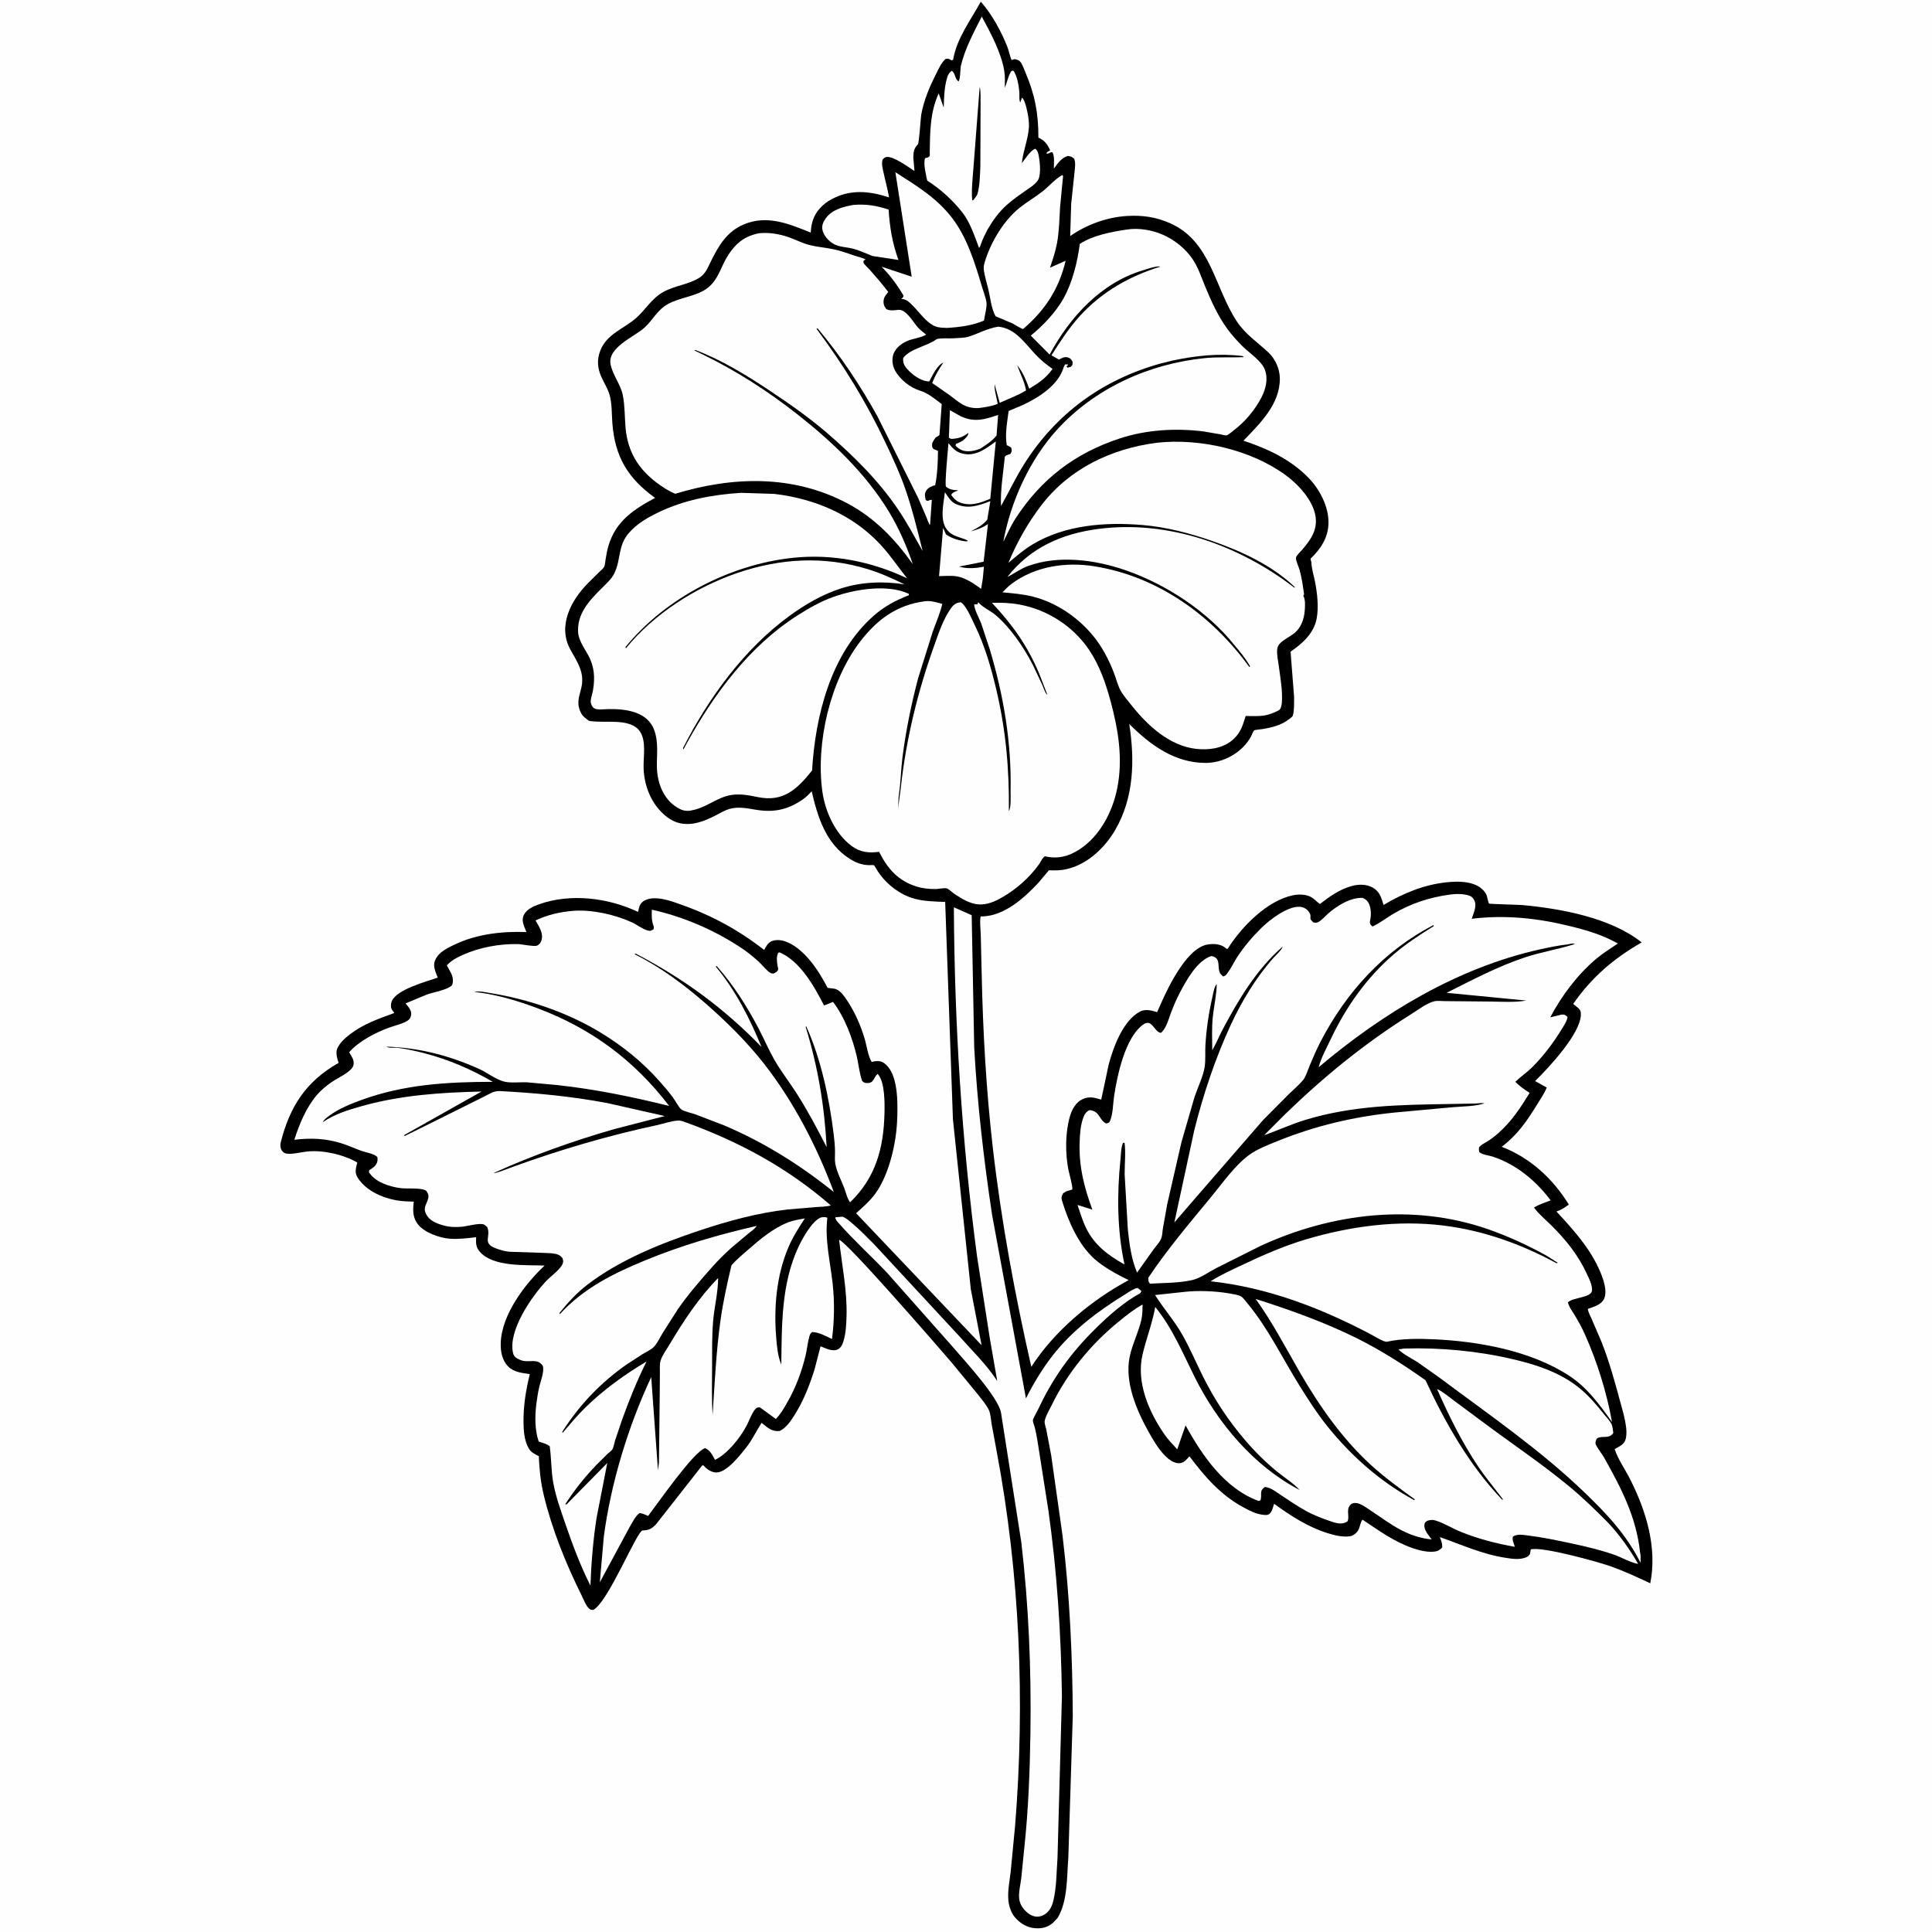 <svg version="1.1" xmlns="http://www.w3.org/2000/svg" style="display: block;" viewBox="0 0 2048 2048" width="1024" height="1024">
<path transform="translate(0,0)" fill="rgb(254,254,254)" d="M -0 -0 L 2048 0 L 2048 2048 L -0 2048 L -0 -0 z"/>
<path transform="translate(0,0)" fill="rgb(0,0,0)" d="M 1039.69 1.779 C 1051.49 15.153 1061.33 33.11 1067.83 49.678 C 1069.63 54.258 1070.3 59.174 1072.33 63.639 L 1075.5 62.651 C 1077.1 63.027 1079.25 63.438 1080.57 64.513 C 1083.45 66.868 1085.48 73.245 1086.94 76.665 C 1097.03 100.215 1100.84 120.383 1100.73 145.867 L 1101.6 146.281 L 1103 147.042 C 1108.07 149.754 1111.05 154.25 1113.19 159.5 C 1111.01 160.435 1110.5 160.657 1109.05 162.5 C 1111.94 163.829 1112.5 160.992 1115.5 161.384 C 1118.17 164.988 1117.12 174.16 1117.12 178.771 C 1121.3 173.211 1125 167.338 1132 165.305 C 1135.41 165.905 1136.06 166.057 1138.7 168.251 C 1140.41 173.029 1139.48 177.831 1139.01 182.787 L 1135.5 216.061 L 1134.45 250.2 C 1152.16 237.992 1173.4 230.172 1195.02 228.925 C 1211.09 227.998 1225.32 230.013 1240.07 236.501 C 1284.01 255.839 1287.23 304.805 1311.22 340.873 C 1320.29 354.518 1332.59 362.449 1344.29 373.341 C 1351.76 380.3 1356.55 390.739 1356.68 401 C 1357.02 428.336 1335.67 448.904 1318.06 467.156 C 1343.79 475.631 1368.28 487.06 1387.36 506.814 C 1399.31 519.18 1408.79 537.735 1408.23 555.131 C 1407.74 570.349 1399.83 582.051 1389.24 592.217 L 1389.5 593.91 C 1389.73 594.951 1390.05 594.809 1390.1 596 C 1390.47 603.576 1392.72 610.038 1394.14 617.462 C 1396.39 629.279 1397.96 643.72 1395.74 655.589 C 1392.78 671.435 1380.65 682.108 1368.06 690.812 L 1371.77 738.47 C 1371.84 742.62 1372.04 755.605 1370.19 759.142 C 1369.74 759.999 1366.96 761.905 1366.19 762.524 C 1358.4 768.763 1347.95 771.256 1338.32 772.843 C 1337.07 773.048 1330.08 773.665 1329.44 774.232 C 1328.39 775.167 1326.88 779.444 1326 781 C 1323.79 784.946 1321.16 788.418 1318 791.644 C 1307.65 802.207 1292.87 808.706 1278 808.717 C 1245.18 808.742 1219.26 789.663 1197.05 767.442 C 1202.98 805.574 1202.13 845.536 1182.17 879.787 C 1171.44 898.196 1153.56 915.532 1132.37 920.858 L 1130.5 921.318 C 1124.27 922.879 1118.23 922.666 1111.86 922.56 L 1101.09 935.398 C 1085.98 951.729 1064.9 970.73 1041.56 971.447 L 1039.53 971.501 C 1038.36 977.199 1039.48 984.519 1039.63 990.433 L 1040.61 1031.58 C 1041.91 1093.43 1045.36 1155.15 1052.42 1216.63 C 1061.39 1294.72 1075.82 1372.28 1093.22 1448.91 C 1117.56 1411 1156.97 1378.06 1196.43 1357.01 C 1184.09 1350.91 1170.62 1343.78 1160.26 1334.6 C 1143.28 1319.55 1132.58 1294.83 1126.03 1273.5 C 1124.83 1269.57 1125.02 1268.59 1126.95 1264.98 C 1129.05 1263.49 1130.5 1262.63 1133.02 1262.02 C 1134.31 1261.71 1135.33 1261.53 1136.52 1260.91 C 1137.89 1260.21 1133.18 1243.16 1132.6 1240.21 C 1129.14 1222.62 1129.15 1200.79 1134.1 1183.62 C 1136.25 1176.2 1140.16 1168.64 1147.5 1165.18 C 1154.61 1161.82 1160.32 1163.56 1167.35 1165.65 L 1175.32 1128.15 C 1180.32 1109.73 1190.43 1081.84 1208.5 1072.29 C 1213.71 1069.54 1219.93 1070.87 1225.24 1072.51 L 1226.56 1072.93 C 1234.25 1055.61 1241.42 1039.44 1252.46 1023.75 C 1258.9 1014.58 1269.16 1002.64 1280.89 1001.08 C 1286.91 1000.29 1293.79 1000.65 1298.72 1004.56 L 1300.2 1005.8 L 1301.5 1005.67 L 1302.2 1004.54 C 1316.54 981.984 1343.35 954.708 1370.5 949.049 C 1377.15 947.663 1385.76 947.86 1391.5 951.995 C 1394.21 953.947 1396.39 956.461 1399.22 958.258 C 1409.45 950.365 1419.31 943.213 1431.89 939.494 C 1439.54 937.23 1448.41 936.927 1455.5 941.086 C 1462.57 945.237 1464.49 951.944 1466.61 959.302 C 1487.07 947.091 1508.9 937.994 1532.73 935.342 C 1546.81 933.776 1567.27 933.635 1575.32 947.709 C 1576.5 949.758 1577.46 956.764 1578.47 957.828 C 1578.92 958.294 1610.22 959.088 1613.75 959.411 C 1654.66 963.167 1707.37 972.773 1740.26 999.002 C 1710.55 1016.03 1687.22 1035.99 1667.65 1064.2 L 1673.3 1068.81 C 1675.55 1070.98 1675.87 1072.82 1675.78 1075.83 C 1675.16 1096.23 1641.1 1132.49 1627.24 1145.94 L 1639.59 1152.86 C 1636.74 1159.82 1632.59 1165.6 1628.67 1171.96 C 1618.08 1189.15 1608.19 1203.34 1591.86 1215.63 C 1622.16 1227.32 1646.02 1249.33 1663.04 1276.91 C 1659.1 1279.74 1655.58 1282.16 1650.97 1283.86 L 1649.91 1284.23 C 1668.06 1303.89 1686.23 1323.79 1696.62 1348.92 C 1699.79 1356.59 1704.16 1369 1700.28 1377.05 C 1697.31 1383.2 1689.15 1385.41 1683.21 1387.46 C 1683.48 1390.95 1685.86 1394.95 1687.24 1398.17 L 1697.49 1422.02 C 1705.87 1443 1711.94 1465.29 1717.82 1487.09 C 1720.57 1497.23 1726.68 1516.54 1722.86 1526.7 C 1721.21 1531.1 1716.83 1533.25 1712.93 1535.36 L 1711.62 1536.06 C 1715.06 1546.83 1722.91 1557.94 1728.06 1568.15 C 1745.04 1601.8 1756.89 1640.52 1749.34 1678.36 C 1735.68 1671.94 1722.01 1665.61 1707.79 1660.5 C 1694.3 1655.66 1633.62 1638.85 1622.64 1642.5 L 1621.81 1647.5 C 1620.59 1648.95 1619.65 1650.06 1617.86 1650.81 C 1610.84 1653.72 1602.75 1652.41 1595.5 1651.27 C 1570.8 1647.4 1549.6 1637.5 1526.27 1629.38 C 1527.83 1633.32 1528.99 1636.22 1528.81 1640.5 C 1526.7 1642.39 1524.83 1644 1521.96 1644.54 C 1514.62 1645.93 1504.94 1643.65 1497.98 1641.26 C 1477.6 1634.28 1462.07 1622.66 1444.3 1610.9 C 1441.87 1613.72 1441.72 1619.19 1439.47 1622.6 C 1437.55 1625.51 1434.2 1628.09 1430.68 1628.55 C 1423.02 1629.55 1414.26 1627.42 1407 1625.12 C 1386.36 1618.59 1368 1606.74 1350.65 1594.08 L 1350.35 1594.99 L 1349.84 1596.5 C 1348.88 1599.45 1348.32 1602.32 1345.95 1604.51 C 1343.85 1606.45 1341.27 1606.01 1338.5 1605.69 C 1331.24 1604.88 1324.05 1601.09 1317.72 1597.65 C 1293.65 1584.57 1277.12 1565.3 1260.89 1543.76 C 1258.03 1546.88 1255.04 1550.73 1250.49 1551.07 C 1244.82 1551.5 1239.06 1547.18 1235.26 1543.41 C 1228.28 1536.48 1222.52 1526.68 1217.73 1518.13 C 1204.92 1495.25 1192.04 1465.28 1197.45 1438.5 C 1200.18 1424.96 1206.87 1412.37 1209.91 1398.93 C 1211.1 1393.7 1211.1 1388.21 1211.2 1382.87 C 1202.39 1387.59 1193.71 1394.57 1185.96 1400.88 C 1156.49 1424.87 1131.61 1455.16 1114.92 1489.34 C 1112.67 1493.93 1108 1501.7 1107.34 1506.73 C 1107.07 1508.77 1108.65 1513.14 1109.11 1515.39 L 1114.29 1542.64 L 1126.31 1627.59 C 1133.94 1690.81 1136.84 1754.97 1137.19 1818.6 L 1132.48 1969.03 C 1130.79 1989.8 1132.01 2014.96 1121.11 2033.08 L 1115.94 2038.5 C 1110.49 2043.06 1104.51 2044.5 1097.5 2044.01 C 1088.71 2043.4 1081.24 2038.85 1075.66 2032.2 C 1071.85 2027.66 1069.51 2020.53 1068.94 2014.67 C 1067.95 2004.51 1070.28 1993.9 1071.39 1983.8 L 1076.02 1935.66 C 1086.69 1803.66 1081.12 1668.96 1056.56 1538.75 L 1051.1 1509.2 C 1050.34 1504.77 1050.11 1498.54 1048.17 1494.55 C 1045.36 1488.76 1040.49 1483.21 1036.56 1478.11 L 1008.99 1444.61 C 995.644 1428.92 896.536 1314.88 889.514 1314.32 C 892.425 1341.01 898.096 1367.78 897.368 1394.67 C 897.12 1403.87 896.706 1413.46 893.931 1422.3 C 892.875 1425.67 891.048 1429.18 887.673 1430.6 C 882.099 1432.94 875.023 1429.18 869.83 1427.08 L 863.425 1451.74 C 857.924 1469.18 851.436 1485.79 841.484 1501.2 C 837.351 1507.6 833.443 1513.32 826.5 1516.95 C 817.673 1517.64 813.976 1513.41 807.315 1508.29 C 801.749 1516.77 797.57 1526.08 791.249 1534.09 C 785.055 1541.94 770.566 1560.82 759.5 1560.9 C 754.57 1560.93 749.723 1557.79 746.533 1554.28 C 745.505 1553.15 746.244 1553.56 744.5 1553.28 L 695.5 1615.71 C 691.139 1620.32 687.676 1622.29 681.3 1622.3 C 675.207 1622.31 644.903 1698.27 628.819 1706.63 C 626.907 1706.42 626.198 1706.66 624.658 1705.35 C 621.061 1702.3 618.608 1695.32 616.466 1691.03 C 599.91 1657.84 584.933 1620.64 576.318 1584.5 C 573.028 1570.7 571.751 1557.66 571.148 1543.52 C 567.212 1541.73 562.985 1539.53 560.692 1535.7 C 555.912 1527.73 555.035 1517.27 554.928 1508.18 C 554.717 1490.31 557.373 1473.91 561.626 1456.63 C 553.653 1455.43 544.83 1454.66 538.819 1448.68 C 532.19 1442.08 530.535 1432.57 530.808 1423.61 C 531.722 1393.61 556.42 1361.08 577.317 1341.53 C 557.239 1340.75 523.173 1343.25 508.818 1327.13 C 504.689 1322.5 504.401 1318.47 504.676 1312.52 L 504.732 1311.49 C 495.503 1312.54 486.107 1313.77 476.807 1313.09 C 465.927 1312.28 450.157 1306.64 443.272 1298.19 C 437.786 1291.45 437.531 1283.92 438.409 1275.69 L 438.616 1273.81 C 432.351 1273.56 425.924 1273.47 419.75 1272.31 C 404.543 1269.44 387.673 1261.94 379.085 1248.3 C 375.576 1242.73 377.403 1238.08 378.685 1232.3 C 364.065 1223.81 342.439 1218.91 325.656 1220.64 C 318.842 1221.34 311.332 1223.56 304.5 1222.97 C 301.852 1222.73 300.18 1221.74 298.691 1219.5 C 297.141 1217.17 296.903 1213.74 297.566 1211.1 C 307.141 1172.98 324.328 1146.31 358.949 1126.7 C 357.467 1122.24 355.582 1116.13 357.51 1111.53 C 359.982 1105.63 365.609 1100.51 370.604 1096.67 C 385.36 1085.33 400.633 1080.21 417.819 1073.87 L 417.317 1072.72 C 416.57 1071.57 415.588 1070.82 415.061 1069.5 C 414.019 1066.9 414.274 1063.59 415.399 1061.07 C 420.919 1048.7 451.457 1040.7 464.03 1036.32 C 462.407 1032.19 459.976 1026.77 460.21 1022.27 C 460.433 1017.96 463.404 1013.36 466.515 1010.55 C 471.327 1006.21 477.49 1003.37 483.318 1000.66 C 506.407 989.936 532.905 987.057 558.06 988.033 L 555.539 981.839 C 553.963 977.699 553.309 973.601 555.49 969.5 C 558.597 963.659 565.724 960.591 571.644 958.5 C 605.06 946.695 644.867 951.701 676.348 966.664 C 676.893 964.309 677.496 960.944 678.718 958.859 C 680.929 955.089 685.672 953.08 689.812 952.487 C 700.385 950.973 712.369 955.508 722.225 958.991 C 754.334 970.338 783.265 986.003 810.041 1006.99 C 811.877 1003.6 813.86 999.648 817.492 997.918 C 821.819 995.858 827.616 996.303 832.031 997.792 C 852.154 1004.58 868.053 1029.14 877.278 1047.19 L 884.5 1048.05 C 889.751 1049.18 893.478 1054.05 896.386 1058.21 C 905.502 1071.23 911.997 1085.91 916.572 1101.11 C 918.788 1108.47 920.047 1119.34 924.005 1125.72 C 926.382 1124.98 928.653 1124.73 931.135 1124.83 C 935.414 1125 938.556 1127.63 941.257 1130.78 C 952.505 1143.92 951.728 1172.8 950.922 1189.28 C 949.742 1213.42 942.034 1246.29 927.435 1265.91 C 921.763 1273.53 914.545 1279.75 907.499 1286.05 L 1040.52 1425.97 L 1029.11 1366.74 L 1010.14 1186.5 L 1001.93 956.085 C 991.33 955.676 979.778 955.496 969.5 952.703 C 953.807 948.438 939.252 937.045 930.476 923.566 C 930.023 922.871 926.821 917.329 926.416 917.177 C 925.508 916.836 922.051 917.136 920.88 917.092 C 913.283 916.807 907.117 914.417 900.705 910.356 C 875.413 894.335 866.804 866.239 860.411 838.784 C 857.488 841.947 854.622 844.912 851.065 847.386 C 834.674 858.786 819.332 861.629 799.844 858.134 C 791.428 856.625 782.477 855.132 774.065 857.284 C 768.453 858.719 763.098 862.103 757.964 864.711 C 746.555 870.506 734.269 875.356 721.251 872.751 C 713.17 871.133 706.372 866.222 700.741 860.431 C 688.445 847.785 682.341 829.956 682.207 812.481 C 682.119 801.025 685.025 785.516 678.5 775.604 C 668.399 760.261 640.356 767.2 624.354 764.121 C 621.225 761.841 617.998 759.659 616.12 756.167 C 610.902 746.467 613.517 739.676 616.012 729.921 C 620.211 713.5 612.489 702.594 604.851 689 C 590.718 663.845 605.076 636.574 623.235 618.225 L 635.304 606.247 C 636.805 604.755 639.473 602.73 640.45 600.864 C 641.391 599.066 641.496 595.814 641.822 593.805 C 642.665 588.627 643.504 583.535 645.007 578.5 C 652.805 552.382 671.651 540.024 694.415 527.799 C 665.472 506.946 651.88 484.251 649.123 448.553 C 648.38 438.944 648.834 427.557 646.127 418.366 C 644.267 412.052 640.43 406.038 637.698 400.04 C 633.31 390.408 632.524 381.457 636.405 371.484 C 643.26 353.865 661.476 348.539 674.467 336.982 C 685.017 327.596 690.537 316.408 703.576 309.253 C 715.477 302.723 730.564 301.455 741.817 294.134 C 747.789 290.249 750.393 283.549 753.404 277.411 C 761.661 260.579 770.474 245.414 788.559 237.839 C 813.246 227.5 836.375 237.24 859.406 246.553 C 859.661 242.409 860.152 238.375 861.357 234.383 C 864.476 224.057 872.301 216.094 881.67 211.103 C 901.801 200.379 921.526 202.447 942.43 209.241 C 940.914 200.24 938.396 191.47 936.507 182.543 C 935.564 178.082 934.129 173.267 935.734 168.831 C 936.94 167.902 938.086 166.591 939.656 166.396 C 947.382 165.436 962.699 177.065 969.387 181.305 L 968.151 167 C 968.17 161.755 968.882 156.794 972.898 153.21 C 974.411 151.859 975.792 125.829 976.564 121.47 C 979.268 106.208 985.529 91.74 992.48 77.985 C 995.28 72.443 997.692 66.816 1002.27 62.5 C 1005.65 62.042 1005.6 62.124 1008.5 63.946 L 1010.29 63.5 C 1014.13 40.727 1028.81 21.629 1039.69 1.779 z"/>
<path transform="translate(0,0)" fill="rgb(254,254,254)" d="M 1006.93 434.843 L 1018.35 441.206 C 1032.66 448.002 1043.86 444.719 1058.06 439.806 L 1056.39 461.658 C 1051.8 467.517 1045.19 471.651 1039.03 475.653 C 1035.02 477.202 1031.21 478.278 1026.88 478.338 C 1020.72 478.425 1017.26 476.693 1012.91 472.5 L 1013.45 470.5 C 1016.62 469.295 1019.99 467.927 1022.44 465.5 C 1024.26 463.7 1026.5 461.557 1026.5 458.973 C 1022.16 462.072 1018.42 464.144 1013.06 464.795 C 1010.11 465.154 1008.27 465.89 1005.85 464 L 1006.93 434.843 z"/>
<path transform="translate(0,0)" fill="rgb(254,254,254)" d="M 1055.61 467.967 L 1049.73 528.708 C 1041.85 532.005 1032.96 535.53 1024.24 534.311 C 1016.55 533.236 1012.87 530.978 1008.34 524.702 C 1009.44 521.851 1012.78 521.211 1015.5 519.932 L 1015.26 519.733 C 1010.99 519.555 1005.99 518.933 1002.77 515.785 C 1001.16 514.209 1005.15 473.541 1005.41 469.776 C 1010.57 475.993 1014.04 479.806 1022.23 481.218 C 1035.24 483.462 1045.72 475.113 1055.61 467.967 z"/>
<path transform="translate(0,0)" fill="rgb(254,254,254)" d="M 904.559 217.231 C 918.364 216.077 928.938 217.978 941.964 222.125 C 943.146 241.058 945.93 257.69 952.387 275.58 L 924.826 271.373 C 918.295 268.672 911.661 265.784 904.872 263.806 C 898.186 261.858 889.379 262.013 883.471 258.469 C 877.971 255.17 872.972 249.667 871.751 243.249 C 870.946 239.012 872.838 234.894 875.276 231.5 C 882.07 222.042 893.774 219.177 904.559 217.231 z"/>
<path transform="translate(0,0)" fill="rgb(254,254,254)" d="M 1001.66 521.77 C 1004.81 526.336 1007.83 531.884 1013.07 534.213 C 1026.17 540.03 1037.22 535.977 1049.8 531.208 L 1046.56 550.817 C 1041.85 556.686 1035.68 559.731 1029.2 563.32 C 1035.32 561.602 1040.56 559.832 1045.95 556.399 L 1047.29 555.531 L 1042.7 595.407 L 1016.57 600.577 C 1025.1 603.209 1034.38 602.35 1042.99 600.764 L 1041.84 613.138 L 1040.04 624.186 C 1032.44 618.716 1023.31 612.314 1013.84 610.886 C 1008.07 610.017 1001.3 610.618 995.44 610.72 L 999.727 559.526 L 1002.78 566.5 C 1008.74 570.766 1017.75 573.5 1025 573.908 L 1025.89 573 C 1017.99 569.042 1009.66 569.131 1003.69 561.277 C 995.908 551.042 1000.25 533.803 1001.66 521.77 z"/>
<path transform="translate(0,0)" fill="rgb(254,254,254)" d="M 1058.09 346.277 C 1076.34 347.944 1086.38 363.863 1097.93 376.055 C 1103.34 381.768 1109.36 386.562 1115.79 391.069 L 1113.69 393.724 C 1107.02 402.12 1100.12 406.539 1091.01 412.007 C 1087.81 403.259 1084.28 394.416 1078.25 387.191 C 1081.53 396.387 1085.91 404.019 1087.67 413.875 C 1078.96 419.239 1069.04 422.735 1059.75 427.009 L 1054.3 407.292 C 1053.92 413.714 1056.54 421.669 1057.65 428.071 C 1051.19 430.707 1044.24 431.69 1037.36 432.56 C 1023.13 433.163 1016.99 426.659 1006.47 418.76 L 988.174 406.002 C 991.308 397.986 995.238 391.435 1000.01 384.319 C 993.392 387.114 988.364 398.117 985.113 404.262 L 983.476 404.266 C 975.422 403.495 966.985 397.059 961.782 391.308 C 958.382 387.551 957.062 384.555 957.38 379.5 C 965.039 369.415 982.242 367.187 992.536 359.77 C 994.916 358.055 1007.07 358.925 1010.71 358.608 C 1015.39 358.2 1022.1 358.339 1026.5 356.966 C 1037.51 353.527 1046.24 348.21 1058.09 346.277 z"/>
<path transform="translate(0,0)" fill="rgb(254,254,254)" d="M 1126.17 185.5 L 1126.91 186.625 L 1123.77 219 C 1123 231.761 1122.81 244.807 1120.54 257.421 C 1118.92 266.417 1115.93 275.091 1113.05 283.741 L 1129.63 276.394 C 1122.49 306.408 1107.8 328.899 1084.43 348.854 C 1080.53 347.277 1076.89 344.907 1073.24 342.818 L 1055.39 335.291 C 1050.89 327.269 1049.84 315.986 1047.75 307 C 1046.12 300.044 1043.66 292.699 1042.85 285.619 C 1042.58 283.177 1043.03 280.681 1043.72 278.344 C 1049.96 257.26 1063.56 234.116 1080.84 220.26 C 1088.65 213.996 1097.39 208.982 1105.26 202.797 C 1112.35 197.222 1118.22 189.828 1126.17 185.5 z"/>
<path transform="translate(0,0)" fill="rgb(254,254,254)" d="M 949.129 182.555 C 971.65 197.026 992.668 209.472 1009.32 231.108 C 1025.15 251.67 1033.65 279.327 1040.93 303.993 C 1042.51 309.332 1045.1 315.506 1045.72 321 C 1046.29 326.019 1043.79 334.463 1043.09 339.782 C 1030.63 345.176 1016.87 346.853 1003.45 347.63 C 999.616 347.386 995.089 347.455 991.5 345.971 C 981.575 341.869 974.658 330.991 967.191 323.608 C 964.203 320.655 961.464 317.724 957.125 317.058 L 955.305 316.837 C 957.01 315.59 957.138 315.487 957.827 313.5 C 951.158 302.096 943.81 292.129 934.51 282.722 L 966.438 293.325 L 949.129 182.555 z"/>
<path transform="translate(0,0)" fill="rgb(254,254,254)" d="M 1488.47 1429.5 C 1527.32 1428.37 1566.65 1432.07 1604.5 1440.99 C 1628.34 1446.6 1652.05 1454.37 1671.73 1469.41 C 1683.17 1478.15 1692.12 1488.89 1701.06 1500.04 C 1703.48 1503.06 1707.18 1506.77 1708.56 1510.32 C 1709.55 1512.91 1709.81 1516.26 1710.16 1519 C 1705.68 1525.98 1697.9 1521.12 1692.5 1525.09 C 1691.55 1527.61 1690.59 1529.4 1691.95 1532 C 1694.29 1536.45 1697.96 1540.79 1700.52 1545.33 C 1718.65 1577.55 1734.64 1608.36 1738.55 1645.76 C 1739.48 1648.47 1738.95 1653.69 1739.05 1656.71 C 1724.29 1626.97 1703.12 1604.6 1679.46 1581.86 C 1632.27 1536.53 1578.9 1500 1526.63 1460.91 L 1502.81 1444.04 C 1496.41 1439.91 1487.7 1435.82 1482.41 1430.42 L 1488.47 1429.5 z"/>
<path transform="translate(0,0)" fill="rgb(254,254,254)" d="M 1040.71 17.527 C 1050.03 34.789 1061.32 55.583 1064.55 75.046 C 1065.53 80.939 1065.19 87.144 1065.14 93.1 C 1067.17 88.087 1068.47 81.995 1070.93 77.284 C 1071.93 75.354 1071.83 75.324 1074.02 74.747 C 1078.31 79.744 1080.26 92.367 1080.59 98.891 C 1080.75 102.079 1080.12 105.747 1081.5 108.617 L 1083.31 103.5 L 1084.5 104.717 C 1086.54 107.742 1087.88 113.459 1088.7 117.031 C 1090.07 122.96 1091.11 129.845 1090.61 135.919 C 1089.59 148.433 1084.44 160.522 1083.18 172.965 C 1086.89 168.317 1092.15 159.485 1097.5 157.666 C 1099.06 159.048 1099.98 160.428 1100.5 162.477 C 1102.17 168.939 1103.92 184.373 1100.61 190.375 C 1098.02 195.077 1092.41 198.45 1088.09 201.469 C 1080.94 206.464 1073.58 211.516 1067.1 217.352 C 1058.7 224.905 1052.38 233.744 1046.76 243.471 C 1044.29 248.263 1041.79 253.094 1040.03 258.198 C 1039.41 259.988 1039.02 261.369 1037.86 262.893 C 1033.51 251.098 1028.15 235.408 1020.39 225.539 C 1009.77 212.04 997.31 200.72 982.89 191.438 C 981.619 185.55 978.418 172.925 980.718 167.668 L 983.5 166.987 C 983.927 166.797 984.295 166.496 984.674 166.223 C 986.151 165.158 985.523 163.958 985.548 162.325 C 985.888 140.516 985.756 119.216 995.054 98.994 L 1000.4 114.101 C 1000.73 104.897 1000.79 95.493 1002.93 86.487 C 1004 81.975 1004.87 77.603 1009 75.032 C 1013.01 77.998 1011.81 83.168 1016 86.276 C 1018.1 84.677 1017.8 72.934 1018.63 69.488 C 1022.95 51.546 1032.36 33.919 1040.71 17.527 z"/>
<path transform="translate(0,0)" fill="rgb(0,0,0)" d="M 1038.47 92.5 L 1038.74 93 C 1039.81 97.984 1039.26 104.924 1039.46 110.166 L 1039.21 176.746 C 1038.78 185.445 1038.67 196.823 1036.27 205.127 C 1035.5 207.815 1033.28 210.246 1031.5 212.351 L 1030.59 212.255 C 1029.54 200.876 1031.2 188.176 1031.98 176.755 L 1038.47 92.5 z"/>
<path transform="translate(0,0)" fill="rgb(254,254,254)" d="M 870.369 1290.5 C 872.978 1290.28 874.735 1289.6 877.03 1291 C 874.114 1313.75 880.226 1338.32 882.668 1361 C 884.783 1380.64 884.431 1399.85 881.962 1419.44 C 875.495 1416.34 868.259 1412.29 861 1411.97 C 859.052 1413.52 858.705 1414.1 857.981 1416.6 C 856.06 1423.2 855.569 1430.31 853.919 1437.03 C 849.622 1454.54 843.664 1470.62 834.708 1486.33 C 831.096 1492.66 827.584 1498.93 822.442 1504.17 L 805.5 1491.84 C 802.963 1492.04 802.213 1491.86 800.445 1493.95 C 796.701 1498.35 794.23 1506.02 791.445 1511.24 C 784.59 1524.08 771.382 1541.05 757.964 1547.49 C 755.007 1542.25 753.154 1537.73 747.5 1535.07 C 735.509 1538.35 696.433 1594.76 687.014 1607.02 C 683.962 1605.58 681.369 1604.33 678 1603.88 C 673.505 1607.02 670.143 1614.27 667.245 1619.07 L 635.841 1677.32 L 640.059 1629 C 647.609 1572.02 665.912 1511.89 690.313 1459.82 L 697.471 1558.5 L 698.518 1550.28 L 699.331 1479.05 L 699.514 1454.96 C 699.556 1451.03 699.089 1446.27 700.208 1442.5 C 701.92 1436.74 706.544 1430.56 709.631 1425.36 C 724.528 1400.29 740.8 1375.67 761.247 1354.72 C 761.266 1369.93 757.096 1385.73 755.884 1401.05 C 754.609 1417.16 754.925 1433.48 754.839 1449.64 C 754.75 1466.35 754.316 1483.26 755.404 1499.94 C 757.575 1466.55 759.123 1432.65 763.771 1399.51 C 766.529 1379.85 770.82 1360.51 775.411 1341.21 C 780.778 1335.11 787.42 1329.64 793.541 1324.29 C 805.949 1313.45 820.044 1301.72 835.572 1295.69 C 841.107 1293.54 847.334 1292.62 853.158 1291.55 C 846.583 1301.59 840.149 1311.64 835.5 1322.75 C 823.08 1352.43 820.158 1385.95 822.804 1417.81 C 823.629 1427.75 824.395 1437.25 828.218 1446.56 C 828.733 1404.42 828.164 1360.66 846.464 1321.62 C 850.551 1312.91 861.043 1293.84 870.369 1290.5 z"/>
<path transform="translate(0,0)" fill="rgb(254,254,254)" d="M 1011.13 961.778 L 1028.86 969.64 L 1030.03 970.04 L 1032.7 1110.35 C 1035.94 1169.6 1042.84 1229.31 1051.68 1287.98 L 1087.56 1482.36 C 1095.6 1466.29 1105.09 1450.68 1116.17 1436.5 C 1136.38 1410.65 1163.85 1389.72 1191.72 1372.71 C 1195.56 1370.37 1201.7 1365.78 1206 1365.28 L 1209.9 1368.5 C 1209.25 1371.4 1206.34 1372.09 1203.86 1373.6 C 1186.06 1384.41 1169.56 1399.78 1155.07 1414.68 C 1131.74 1438.66 1114.24 1464.41 1100.1 1494.7 C 1099.13 1496.77 1094.85 1503.9 1094.88 1505.8 C 1094.92 1507.72 1096.43 1511.24 1096.94 1513.23 C 1098.1 1517.77 1098.9 1522.37 1099.71 1526.99 L 1111.34 1601.08 C 1120.52 1666.18 1124.84 1732.37 1125.68 1798.08 L 1120.98 1970 C 1119.88 1984.51 1120.04 2001.02 1116.52 2015.11 C 1115.3 2020 1113.57 2023.97 1109.84 2027.5 C 1106.92 2030.26 1102.63 2031.99 1098.59 2031.71 C 1092.75 2031.31 1088.01 2027.16 1084.5 2022.75 C 1082.39 2020.11 1080.87 2016.5 1080.44 2013.14 C 1079.53 2006.06 1081.84 1997.58 1082.64 1990.5 L 1085.76 1959.24 C 1090.15 1918.6 1091.69 1877.51 1092.29 1836.67 C 1093.27 1769.41 1090.45 1701.61 1082.62 1634.78 L 1061.11 1497.5 C 1058.22 1481.1 1022.33 1442.19 1010.39 1428.26 L 940.105 1348.95 C 923.445 1331.42 904.989 1314.79 889.137 1296.63 C 887.469 1294.71 885.5 1292.96 885.5 1290.39 L 893 1289.72 C 897.112 1291.2 900.204 1294.14 903.507 1296.92 C 911.566 1303.7 918.888 1311.24 926.312 1318.7 L 1017.31 1416.88 C 1030.47 1431.75 1045.54 1446.25 1056.41 1462.86 L 1057.14 1463.99 L 1049.22 1418.56 L 1035.74 1332 C 1019.43 1209.44 1011.82 1085.4 1011.13 961.778 z"/>
<path transform="translate(0,0)" fill="rgb(254,254,254)" d="M 1194.51 243.339 C 1206.83 241.295 1221.62 243.867 1233 248.964 C 1245.3 254.472 1256.57 263.452 1264.16 274.646 C 1270.03 283.293 1273.33 293.446 1277.27 303.05 C 1283.7 318.704 1290.99 334.982 1301.04 348.659 C 1305.96 355.365 1311.67 361.702 1317.61 367.517 C 1324.66 374.418 1337.74 382.903 1341.01 392.37 C 1344.33 402.01 1341.79 412.253 1337.28 421.073 C 1330.33 434.641 1319.6 447.409 1307.38 456.505 C 1305.66 457.788 1302.56 460.676 1300.6 461.345 C 1298.97 461.903 1295.66 460.789 1293.92 460.441 L 1275.78 457.345 C 1246.46 453.651 1215.08 455.494 1186.94 464.775 C 1139.55 480.403 1103.91 507.509 1076.62 549.429 C 1071.58 557.171 1067.69 566.116 1063.53 574.376 C 1071.27 531.992 1091.38 487.404 1120.55 455.456 C 1160.87 411.296 1218.06 385.603 1277.08 379.628 C 1290.96 378.222 1304.62 379.205 1318.5 378.6 L 1316.95 377.374 C 1291.67 374.341 1267.99 376.994 1243.22 382.127 L 1230.12 385.38 C 1168.71 402.522 1119.77 438.105 1085.73 491.826 C 1076.59 506.254 1069.5 521.576 1061.11 536.386 C 1060.29 519.413 1063.55 500.944 1065.2 484 C 1066.47 482.796 1067.53 482.336 1069.16 481.797 L 1071.09 481.171 C 1072.83 477.907 1072.8 478.081 1071.88 474.5 C 1070.67 473.671 1069.57 472.939 1068.22 472.353 L 1067.24 471.962 C 1065.14 460.518 1067.71 447.141 1069.2 435.643 L 1084.24 429.308 C 1100.6 421.64 1120.79 409.061 1126.97 390.967 C 1127.58 389.171 1128.04 387.839 1129.14 386.246 L 1132.5 386.381 L 1130.5 388.484 L 1131.5 389.746 L 1135 388.887 C 1137.25 386.689 1136.94 386.695 1137.01 383.5 C 1135.98 381.977 1135.35 380.395 1133.65 379.559 C 1131.09 378.301 1128.73 378.212 1126.12 379.385 L 1122.5 381.14 L 1114.59 376.675 C 1123.5 362.55 1133.38 347.345 1144.64 335.012 C 1168.1 309.338 1196.97 292.876 1230 282.651 C 1226.33 281.419 1214.81 285.527 1210.89 286.725 C 1166.85 300.175 1133.87 336.316 1112.65 375.852 L 1092.65 355.78 C 1105.88 345.002 1119.29 330.913 1127.61 315.893 C 1136.8 299.297 1142.3 277.316 1144.6 258.541 C 1158.5 249.441 1178.3 245.696 1194.51 243.339 z"/>
<path transform="translate(0,0)" fill="rgb(254,254,254)" d="M 1226.1 469.372 L 1226.4 469.308 C 1271.96 464.368 1325.82 476.617 1362.96 503.749 C 1376.38 513.554 1392.35 530.788 1394.63 548.106 C 1396.53 562.55 1388.86 572.851 1380.03 583.153 C 1378.39 585.067 1375.34 587.731 1374.26 589.938 C 1374.01 590.452 1373.8 591.01 1373.76 591.581 C 1373.58 594.317 1376.92 601.49 1377.73 604.5 C 1379.96 612.838 1381.22 621.46 1382.39 630 L 1381.52 631.5 C 1384 635.581 1383.41 642.823 1383.05 647.5 C 1382.36 656.5 1378.97 665.927 1371.57 671.57 C 1367.12 674.965 1361.74 677.466 1357.64 681.263 C 1355.46 683.271 1354.18 685.333 1353.88 688.322 C 1353.35 693.818 1354.74 699.975 1355.48 705.446 C 1357.17 717.766 1359.81 732.701 1358.8 744.965 C 1358.62 747.147 1357.82 751.646 1355.78 752.798 C 1350.82 755.593 1344.04 758.1 1338.37 758.711 C 1333.95 759.187 1329.31 759.056 1324.86 759.077 C 1323.95 759.081 1321.07 758.765 1320.45 759.083 C 1320.42 759.098 1318.18 766.122 1317.96 766.772 C 1315.48 774.003 1311.93 780.034 1305.94 784.925 C 1295.43 793.511 1281.11 795.281 1268 793.84 C 1240.23 790.786 1216.99 769.587 1200.32 748.719 C 1196.2 743.567 1191.34 738.104 1188.1 732.402 C 1184.95 726.845 1183.29 719.824 1181.02 713.833 C 1175.65 699.671 1168.21 685.389 1158.52 673.699 C 1142.28 654.114 1119.89 638.88 1095.15 632.503 C 1084.59 629.781 1073.49 628.915 1062.65 627.881 C 1065.75 624.727 1068.86 621.46 1072.41 618.818 C 1097.39 600.254 1129.83 595.401 1160.24 600.306 C 1227.73 611.188 1284.7 652.421 1324.28 706.959 L 1325.25 706.5 C 1320.81 698.524 1314.71 691.104 1308.81 684.166 C 1280.25 648.326 1236.52 619.534 1193.4 604.561 C 1161.24 593.392 1122.2 588.052 1089.5 600.1 C 1081.65 602.993 1075.25 607.98 1067.84 611.59 C 1092.24 580.398 1125.79 565.666 1164.48 560.658 C 1238.66 551.055 1313.71 578.045 1372 622.922 L 1372.72 622.5 C 1348.77 599.365 1315.67 584.101 1284.57 573.328 C 1260.84 565.107 1236.4 558.683 1211.3 556.561 C 1171.99 553.236 1129.39 556.324 1094.84 576.928 C 1085.46 582.519 1077.28 589.637 1068.97 596.66 C 1077.77 575.147 1089.61 554.271 1103.71 535.82 C 1133.64 496.659 1178.07 475.616 1226.1 469.372 z"/>
<path transform="translate(0,0)" fill="rgb(254,254,254)" d="M 1255.75 1369.43 C 1269.96 1367.82 1287.94 1368.53 1302.07 1370.92 C 1305.93 1371.58 1311.37 1372.3 1314.92 1373.87 C 1317.49 1375.01 1321.25 1380.27 1323.04 1382.45 C 1344.76 1408.91 1359.54 1440.03 1377.59 1468.93 C 1386.84 1483.76 1396.41 1498.68 1407.38 1512.29 C 1432.83 1543.86 1463.31 1570.72 1499 1590.15 L 1499.92 1589.5 C 1483.73 1577.75 1467.36 1565.94 1452.62 1552.37 C 1422.19 1524.36 1398.05 1489.65 1377.48 1453.99 C 1362.34 1427.75 1348.83 1401.66 1331.09 1376.95 C 1368.03 1388.71 1404.69 1401.79 1439.42 1419.15 C 1464.23 1431.56 1488.48 1447.08 1511.11 1463.11 C 1531.68 1507.75 1557.93 1553.76 1592.13 1589.5 L 1593.34 1589.5 C 1584.55 1577.84 1575.19 1566.82 1567 1554.67 C 1549.89 1529.27 1535.66 1500.38 1523.31 1472.39 C 1529.12 1474.94 1535.02 1480.1 1540.19 1483.88 L 1571.77 1507.34 C 1602.35 1530.21 1634.12 1551.41 1663.59 1575.78 C 1677.85 1587.58 1691.06 1600.4 1704.07 1613.55 C 1716.58 1626.82 1727.49 1641.97 1736.47 1657.82 C 1728.11 1656.33 1719.01 1650.83 1710.78 1647.99 C 1696.27 1642.99 1681.17 1639.33 1666.17 1636.15 C 1650.69 1632.88 1635.24 1629.56 1619.52 1627.65 C 1614.37 1627.02 1608.37 1625.84 1603.79 1628.82 C 1602.71 1632.31 1604.72 1636.2 1605.8 1639.69 C 1586.1 1636.2 1566.76 1631.24 1548.19 1623.67 C 1539.36 1620.08 1530.68 1614.53 1521.63 1611.77 C 1518.52 1610.82 1516.06 1611.16 1513 1612.08 C 1511.04 1613.65 1510.37 1613.47 1509.97 1616.11 C 1509.1 1621.84 1514.51 1627.46 1517.65 1631.86 C 1506.26 1630.83 1495.28 1627.18 1485.14 1621.91 C 1473.95 1616.08 1463.42 1608.05 1452.86 1601.15 C 1448.44 1598.25 1442.01 1593.16 1436.5 1593.19 C 1434.48 1593.2 1432.73 1593.8 1431.37 1595.28 C 1428.69 1598.21 1428.88 1601.59 1429.13 1605.31 C 1429.33 1608.09 1429.41 1609.86 1428.59 1612.5 C 1422.41 1617.03 1415.69 1614.38 1408.97 1612.09 C 1400.57 1609.21 1392.1 1605.89 1384.31 1601.6 C 1375.57 1596.78 1367.28 1591.09 1358.94 1585.6 C 1353.52 1582.04 1347.56 1577 1341 1576.24 C 1334.26 1580.47 1338.21 1584.23 1336.12 1590.5 L 1334 1591.03 C 1298.02 1577.72 1274.64 1543.2 1256.73 1511 L 1247.93 1536.35 C 1243.26 1531.35 1238.43 1526.36 1234.52 1520.72 C 1217.88 1496.79 1204.21 1465.35 1211.15 1435.8 C 1215.17 1418.7 1221.48 1402.91 1224.6 1385.43 C 1243.16 1408.36 1253.48 1433.82 1266.47 1459.86 C 1290.66 1508.35 1329.14 1554.27 1377.7 1579.46 C 1370.95 1572.1 1361.54 1566.34 1353.77 1560 C 1341.82 1550.25 1330.19 1538.7 1320.16 1526.99 C 1302.44 1506.33 1287.61 1483.98 1275.47 1459.65 C 1267.99 1444.67 1261.46 1429.18 1253.17 1414.62 C 1244.73 1399.77 1233.47 1387.18 1224.43 1372.79 L 1255.75 1369.43 z"/>
<path transform="translate(0,0)" fill="rgb(254,254,254)" d="M 804.793 247.221 C 815.25 246.2 826.224 247.995 836.123 251.479 C 843.796 254.18 851.101 258.079 859.038 259.964 C 866.925 261.836 875.057 262.522 883 264.116 C 890.929 265.708 898.632 268.556 906.278 271.153 C 909.931 272.394 914.173 273.209 917.551 275 L 915.5 276.345 C 915.443 277.064 915.108 277.814 915.33 278.5 C 915.857 280.134 920.452 284.271 921.746 285.733 C 928.631 293.508 935.316 301.151 941.546 309.477 C 939.995 311.557 937.439 314.404 936.924 316.99 C 936.034 321.465 936.912 324.143 939.5 327.666 C 942.817 329.148 944.813 329.155 948.424 328.824 L 952.403 328.456 C 960.563 327.666 968.173 341.752 973.084 347.177 C 975.597 349.952 978.756 352.303 981.685 354.625 C 979.24 357.161 966.936 359.319 963.026 360.908 C 956.419 363.592 949.898 368.006 947.244 374.929 C 945.162 380.357 945.882 387.299 948.584 392.379 C 953.769 402.127 964.554 410.793 975 414.009 C 984.072 416.803 990.741 422.73 998.258 428.343 L 995.891 461 C 994.286 462.479 994.937 462.107 993.161 462.971 C 990.919 464.062 989.585 467.358 988.247 469.5 C 988.081 472.607 987.572 473.426 989.5 475.973 C 991.212 476.551 992.761 477.097 994.33 478 C 994.151 490.092 993.708 502.394 991.353 514.29 C 987.559 515.387 983.69 516.869 981.613 520.5 C 979.671 523.895 980.619 526.438 981.288 530 C 984.496 532.398 984.424 529.282 987.772 530 L 985.889 556.503 C 984.193 554.812 983.192 551.043 982.261 548.782 L 973.283 527.89 L 930.2 441.529 C 912.118 408.731 890.778 376.797 866.739 348.077 L 865.53 348.5 C 894.081 386.812 918.478 426.432 938.888 469.696 C 946.196 485.186 953.422 500.641 959.137 516.811 C 966.904 538.786 972.366 561.562 978.044 584.143 C 969.58 569.285 961.811 554.52 952.205 540.305 C 931.039 508.982 904.883 483.414 876.511 458.778 C 857.557 442.522 836.678 427.888 815.894 414.077 C 791.088 397.593 764.96 381.539 737 370.943 L 736.162 371.5 L 745.987 376.282 C 781.288 393.553 814.106 414.723 845 438.982 C 882.282 468.257 917.854 501.958 942.5 542.813 C 953.08 560.351 960.99 578.653 967.618 597.988 C 948.7 571.546 927.402 549.065 898.335 533.63 C 840.641 502.994 776.789 504.864 715.794 523.426 C 711.556 521.58 707.677 519.549 703.794 517.037 C 679.847 501.538 665.449 482.038 663.071 452.99 C 662.146 441.699 662.413 430.057 660.2 418.919 C 657.877 407.228 649.272 397.42 647.208 386 C 644 368.259 672.1 357.235 682.844 347.617 C 692.02 339.403 696.513 328.827 707.777 322.452 C 720.932 315.008 738.977 314.281 750.656 304.785 C 762.163 295.429 764.363 281.716 772.2 269.933 C 780.691 257.167 789.78 250.193 804.793 247.221 z"/>
<path transform="translate(0,0)" fill="rgb(254,254,254)" d="M 785.553 522.42 L 820.627 523.541 C 863.567 528.533 904.537 545.791 934.054 578.109 C 943.992 588.99 952.41 601.53 961.605 613.069 C 924.266 595.248 882.64 586.983 841.329 591.22 C 774.387 598.086 705.57 633.71 662.939 686 L 663.5 687.236 C 692.997 650.923 737.251 622.571 781.386 607.456 C 827.015 591.83 873.438 589.091 919.875 603.32 C 933.401 607.465 946.154 613.26 958.839 619.456 C 936.347 615.901 912.767 616.81 891 623.908 C 871.694 630.203 853.647 640.649 837.263 652.573 C 788.697 687.916 751.003 739.967 724.002 793 L 724.5 794.444 L 728.234 787.469 C 757.105 735.386 794.346 684.959 845.243 652.465 C 857.242 644.805 869.821 637.605 883.269 632.798 C 906.071 624.647 940.835 618.848 963.421 629.5 L 963.5 630.923 C 949.292 636.532 937.701 642.558 926.165 652.712 C 880.617 692.803 864.295 758.678 860.832 816.776 C 845.04 836.44 830.541 850.61 803.193 844.936 C 794.102 843.05 784.829 841.295 775.545 842.672 C 761.502 844.754 750.957 854.245 737.697 857.963 L 736.164 858.362 C 730.652 859.837 726.082 860.243 720.804 857.634 C 704.016 849.337 696.647 830.81 696.335 813 C 696.104 799.824 698.173 787.302 693.727 774.485 C 686.644 754.067 663.014 751.338 644.64 751.674 C 640.834 751.743 633.42 752.79 630.162 750.999 C 627.517 749.545 625.867 745.478 626.213 742.5 C 626.629 738.918 627.945 735.32 628.576 731.748 C 630.915 718.503 630.077 706.253 623.412 694.355 C 620.162 688.553 616.131 682.664 614.087 676.323 L 613.694 675 C 613.369 673.928 613.065 672.955 612.953 671.833 C 610.885 651.097 624.554 636.753 638.138 623.281 C 642.9 618.559 648.333 613.72 651.301 607.598 C 658.468 592.82 654.759 578.287 666.902 564.674 C 675.543 554.987 685.863 548.991 697.442 543.366 C 725.091 529.933 755.086 524.347 785.553 522.42 z"/>
<path transform="translate(0,0)" fill="rgb(254,254,254)" d="M 980.398 637.353 C 986.571 636.467 992.979 638.55 998.891 640.166 C 996.485 650.239 992.159 660.005 988.694 669.764 L 973.276 718.864 C 966.009 746.424 960.199 774.796 956.619 803.093 C 955.024 815.697 954.882 828.859 952.98 841.296 C 952.102 847.035 952.338 852.85 952.345 858.648 C 952.465 850.49 954.116 842.149 955.009 834.018 C 960.585 783.286 972.824 733.176 990 685.185 C 994.784 671.817 1000.04 655.38 1008.69 643.989 C 1011.47 640.323 1014.01 638.977 1018.5 638.347 L 1020.36 639.846 C 1025.83 645.445 1030.08 656.116 1033.5 663.112 C 1043.77 684.099 1050.53 707.423 1055.91 730.088 C 1066.3 773.896 1069.9 814.915 1069.46 859.886 C 1072.05 855.349 1071.13 843.929 1071.25 838.525 C 1072.35 787.359 1063.92 737.514 1049.29 688.583 L 1040.13 660.949 C 1038.06 655.529 1032.65 645.954 1032.7 640.5 L 1036 640.677 L 1036.67 639.206 L 1037 638.319 C 1041.18 643.656 1049.84 647.282 1055.22 651.846 C 1071.31 665.517 1085.28 686.265 1094.88 704.864 L 1105.09 726.527 C 1106.13 728.887 1108.09 735.435 1110.26 736.5 L 1101.48 713.754 C 1088.98 684.239 1073.28 662.169 1051.46 639.026 C 1061.54 638.687 1070.99 639.044 1080.91 640.89 C 1110.62 646.422 1137.55 663.836 1154.47 688.881 C 1165.62 705.376 1172.2 724.494 1177.35 743.563 C 1185.52 773.761 1190.55 804.837 1184.26 835.879 C 1179.2 860.875 1165.93 886.353 1144.08 900.531 C 1132.81 907.841 1121.56 910.693 1108.3 907.834 C 1105.95 907.326 1103.36 913.339 1101.86 915.5 C 1091.54 930.4 1075.97 943.884 1060.08 952.5 C 1040.67 963.028 1029.58 959.475 1012.02 947.79 C 1009.98 946.428 1005.62 942.287 1003.54 941.684 C 1001.3 941.034 994.993 942.323 992.327 942.399 C 985.245 942.598 978.004 941.774 971.23 939.648 C 952.512 933.772 941.212 921.289 932.56 904.205 L 931.939 902.958 C 921.199 904.396 911.94 903.551 903 896.965 C 885.24 883.88 874.606 860.032 871.699 838.741 C 864.664 787.218 880.138 721.181 911.929 679.937 C 929.97 656.532 950.68 641.262 980.398 637.353 z"/>
<path transform="translate(0,0)" fill="rgb(254,254,254)" d="M 608.67 965.43 C 628.336 964.215 652.006 969.552 669.899 977.746 C 675.37 980.252 680.751 984.724 686.5 986.352 C 689.444 987.186 690.325 986.529 692.818 984.962 C 693.217 983.471 693.247 982.765 692.703 981.307 C 690.548 975.529 690.829 970.388 690.963 964.3 C 724.403 971.753 756.305 985.481 784.939 1004.26 C 791.701 1008.7 797.971 1013.75 803.984 1019.15 C 807.238 1022.07 813.473 1029.86 816.948 1031.5 C 817.883 1031.94 818.983 1031.87 820 1032.06 C 821.871 1031.09 824.431 1029.89 824.896 1027.5 C 824.997 1026.98 824.31 1024.12 824.191 1023.38 C 823.475 1018.89 822.866 1014.15 824.984 1009.94 L 826.5 1009.57 C 848.343 1019.1 863.165 1045.55 873.518 1065.84 L 883.036 1062.09 C 895.349 1077.97 904.067 1101.36 908.462 1120.9 C 910.306 1129.1 911.068 1138.15 913.973 1146 C 915.972 1147.5 916.289 1147.96 918.769 1148.06 C 926.56 1148.38 925.627 1142.59 930.262 1138.4 L 931.135 1139.3 C 937.976 1148.05 937.851 1169.07 937.592 1180.04 C 936.722 1216.96 928.282 1248.39 901.164 1274.47 C 898.222 1270.95 896.591 1263.81 894.947 1259.44 C 891.896 1251.33 887.125 1242.43 885.5 1233.96 C 884.682 1229.7 885.211 1224.81 885.154 1220.46 C 885.072 1214.33 884.476 1208.31 883.727 1202.24 C 879.053 1164.37 870.424 1122.87 854.668 1088.01 L 854.034 1088.5 C 867.045 1130.87 873.921 1171.86 876.275 1216.03 C 866.362 1196.49 856.191 1177.4 844.379 1158.91 C 836.741 1146.96 827.712 1135.43 820.717 1123.16 C 814.625 1112.47 809.764 1100.9 804.016 1090 C 791.659 1066.57 777.434 1043.94 759.786 1024.12 L 758.599 1024.5 C 779.879 1049.89 794.695 1079.42 807.261 1109.85 C 767.674 1068.83 724.538 1037.35 674 1010.9 L 672.656 1011.5 C 699.688 1024.88 724.929 1043.59 747.591 1063.37 C 770.063 1082.99 791.527 1104.11 809.928 1127.64 C 841.492 1168.01 866.05 1215.62 883.851 1263.56 C 847.88 1234.75 810.046 1210.95 767.565 1192.93 L 737.163 1181.28 C 732.993 1179.83 725.85 1178.37 722.248 1176.06 C 720.06 1174.66 715.395 1166.18 713.5 1163.59 C 709.059 1157.51 704.076 1151.75 699.083 1146.12 C 680.961 1125.69 659.948 1108.71 636.619 1094.54 C 601.611 1073.28 560.325 1059.23 520 1052.74 C 514.63 1051.87 508.04 1050.19 502.632 1051.5 L 508.5 1052.17 C 529.101 1055 550.012 1061.36 569.445 1068.65 C 626.696 1090.12 672.263 1123.8 709.329 1172.35 C 670.319 1162.67 630.656 1154.54 590.668 1150.21 L 558.5 1147.29 C 551.21 1146.99 541.93 1148.22 534.929 1146.65 C 526.023 1144.66 516.11 1136.76 507.558 1132.95 C 475.68 1118.75 444.429 1110.64 409.5 1109.47 C 412.952 1111.46 418.106 1110.21 422.113 1110.78 C 431.188 1112.05 440.632 1114.05 449.5 1116.35 C 475.327 1123.05 499.39 1133.42 522.462 1146.79 C 474.652 1146.85 428.784 1149.4 383.312 1165.95 C 371.722 1170.17 359.016 1175.28 349.075 1182.7 C 346.528 1184.6 343.496 1186.66 342.133 1189.59 C 354.405 1181.12 368.564 1176.74 382.808 1172.72 C 424.737 1160.86 467.124 1158.08 510.444 1157.07 L 428.228 1203.37 L 429 1204.22 L 458.627 1189.59 L 512.63 1162.68 C 518.406 1160.02 523.145 1156.24 529.787 1156.58 C 568.034 1158.55 606.102 1162.19 643.79 1169.3 L 704.69 1183.06 L 651 1196.94 C 607.818 1209.32 564.434 1224.78 523.5 1243.33 C 524.354 1244.49 541.566 1237.66 544.595 1236.56 C 593.749 1218.79 644.959 1203.68 696.08 1192.76 C 703.317 1191.21 711.724 1188.17 719 1187.83 C 721.108 1187.73 723.179 1188.37 725.137 1189.08 C 782.644 1209.76 834.472 1237.55 880.666 1277.8 C 875.872 1279.29 869.749 1279.16 864.714 1279.57 L 834.863 1282.11 C 803.035 1285.68 771.394 1294.42 741.084 1304.53 C 700.485 1318.07 656.838 1335.6 622.734 1361.77 C 611.284 1370.56 601.919 1380.78 592.953 1392 L 593.5 1392.99 C 618.757 1365.43 650.174 1349.88 684.357 1335.84 C 722.475 1320.18 761.958 1308.68 802.088 1299.51 C 800.232 1302.7 796.201 1305.23 793.324 1307.58 L 775.13 1322.86 C 767.73 1329.48 760.699 1336.56 754.121 1344 C 741.655 1358.1 729.059 1372.55 718.388 1388.06 L 701.992 1413.81 C 699.402 1418.1 696.413 1424.68 692.787 1428.09 C 689.627 1431.06 684.99 1433.09 681.289 1435.33 L 664.667 1446.12 C 636.954 1465.39 613.962 1489.42 595.907 1518 L 596.5 1518.78 C 604.215 1509.77 611.807 1500.52 620.294 1492.22 C 639.891 1473.06 661.939 1457.23 685.398 1443.2 C 675.391 1463.11 666.841 1484.31 659.311 1505.28 L 651.985 1527.06 C 651.132 1529.78 650.463 1534.27 649.057 1536.51 C 648.113 1538.01 645.548 1539.73 644.153 1541.04 L 632.195 1552.87 C 619.835 1565.84 608.906 1579.42 599.219 1594.5 L 600.5 1594.81 L 643.726 1550.85 L 632.367 1609.16 C 628.709 1632.81 626.762 1656.82 625.875 1680.73 C 615.149 1659.68 606.881 1637.31 599.204 1614.99 C 594.451 1601.17 589.179 1586.53 586.537 1572.16 C 584.142 1559.13 584.588 1546.04 582.692 1532.98 C 579.533 1530.54 574.815 1529.41 571.064 1528.06 C 566.739 1515.95 566.974 1500.51 568.603 1487.86 C 569.424 1481.48 570.367 1475.24 571.933 1469 C 573.541 1462.59 576.711 1454.84 575.619 1448.32 C 569.893 1438.74 560.474 1445.35 551.652 1441.65 L 550.5 1441.11 L 548.27 1440.05 C 545.838 1438.65 544.432 1436.88 543.817 1434.16 C 538.486 1410.54 563.291 1374.82 578.685 1358.24 C 583.604 1352.94 593.398 1346.31 596.256 1340.01 C 597.401 1337.49 597.078 1335.99 596.156 1333.5 C 594.782 1331.99 593.836 1330.95 591.914 1330.12 C 587.787 1328.33 581.632 1328.39 577.163 1328.14 L 540.3 1326.92 C 535.42 1326.55 530.253 1325.04 525.689 1323.34 C 510.456 1317.67 521.022 1310.89 516.398 1300.62 C 515.462 1299.9 514.03 1298.45 513 1298.03 C 508.309 1296.1 495.065 1299.91 489.61 1300.41 C 482.762 1301.05 475.959 1300.75 469.326 1298.79 C 462.411 1296.76 455.166 1293.88 451.732 1287.06 C 448.121 1279.9 452.159 1277.23 453.86 1270.5 C 454.786 1266.84 453.73 1265.18 451.773 1262.24 C 446.505 1258.68 431.825 1260.39 424.84 1259.5 C 413.803 1258.08 399.283 1253.7 392.339 1244.36 C 390.951 1242.49 390.971 1243.02 391.385 1240.5 C 393.476 1239.1 396.086 1237.59 397.69 1235.63 C 399.615 1233.28 400.463 1231.05 400.189 1228 C 400.037 1226.3 400.188 1226.64 398.973 1225.63 C 395.678 1222.88 387.556 1221.53 383.296 1220.01 C 376.073 1217.43 369.11 1214.14 361.775 1211.88 C 345.055 1206.73 329.393 1206.11 312.014 1208.2 C 317.366 1191.47 324.469 1174.1 336.02 1160.61 C 340.358 1155.54 345.869 1151.06 351.305 1147.21 C 357.274 1142.98 373.224 1136.12 374.714 1129 C 375.848 1123.58 372.637 1119.92 370.153 1115.39 C 380.371 1103.66 398.524 1094.32 413 1089.14 C 418.888 1087.03 426.279 1085.46 431.57 1082.26 C 434.203 1080.67 435.208 1079.12 435.782 1076.07 C 436.717 1071.09 432.739 1067.26 429.912 1063.65 L 452.381 1054.31 C 459.05 1051.82 475.071 1049.25 479.298 1044.15 C 481.99 1035.71 477.535 1030.9 473.647 1023.35 C 478.419 1018.01 484.401 1014.97 490.834 1012.11 C 508.654 1004.18 529.309 1000.45 548.789 1000.76 C 552.828 1000.82 566.561 1003.7 569.276 1002.39 C 572.017 1001.08 573.241 999.355 574.049 996.5 C 576.202 988.898 571.178 982.063 567.701 975.696 C 581.772 969.28 593.266 966.719 608.67 965.43 z"/>
<path transform="translate(0,0)" fill="rgb(254,254,254)" d="M 1536.59 948.346 C 1542.6 947.432 1551.13 947.312 1556.92 949.222 C 1560.13 950.276 1561.43 951.648 1562.91 954.581 C 1565.76 960.269 1561.95 968.227 1560.12 973.924 C 1596.04 969.627 1629.98 973.232 1664.97 981.918 C 1682.89 986.364 1698.82 991.048 1715 1000.16 C 1706.97 1005.56 1698.84 1010.62 1691.45 1016.9 C 1672.05 1033.41 1655.12 1055.92 1643.34 1078.44 L 1655.42 1075.5 C 1658.33 1075.13 1659.65 1076.16 1661.68 1078 C 1660.88 1083.03 1657.42 1087.8 1654.79 1092.06 C 1646.22 1105.93 1636.36 1119.07 1624.84 1130.66 C 1619.1 1136.43 1612.24 1141.06 1606.33 1146.73 C 1610.78 1151.45 1616.06 1154.97 1621.45 1158.5 C 1611.88 1174.15 1602.37 1188.69 1588.5 1201 C 1585.03 1204.08 1581.28 1206.98 1577.38 1209.5 C 1574.22 1211.55 1569.88 1213.32 1567.78 1216.5 C 1567.82 1217.83 1567.6 1219.2 1567.9 1220.5 C 1568.63 1223.65 1579 1224.95 1582.24 1226.02 C 1607.38 1234.3 1628.01 1251.56 1643.78 1272.42 C 1637.5 1274.89 1631.95 1276.49 1626.1 1280 C 1631.04 1286.93 1638.41 1292.92 1644.48 1298.95 C 1659.9 1314.24 1672.74 1330.19 1681.96 1349.98 C 1684.42 1355.25 1687.77 1361.68 1687.65 1367.57 C 1687.47 1375.92 1667.61 1374.96 1662.06 1380.5 C 1663.12 1385.4 1666.54 1389.71 1669.12 1393.95 C 1673.13 1400.55 1676.77 1407.15 1679.93 1414.2 C 1693.03 1443.43 1703.14 1475.83 1708.81 1507.4 C 1695.54 1488.93 1682.85 1471.13 1663.53 1458.45 C 1622.84 1431.75 1567.05 1421.73 1519.04 1419.65 C 1503.34 1418.97 1485.61 1418.89 1470.25 1422.26 C 1467.08 1422.96 1456.63 1416.29 1453.23 1414.5 C 1399.82 1386.36 1343.64 1364.77 1283.28 1358.21 C 1293.92 1351.41 1306.02 1346.02 1317.42 1340.62 C 1339.45 1330.17 1361.58 1320.53 1385 1313.6 C 1431.53 1299.83 1481.61 1293.12 1530 1299.11 C 1572.37 1304.35 1612.68 1318.74 1650 1339.11 L 1651.3 1338.5 C 1646.8 1336.01 1642.69 1332.85 1638.14 1330.35 C 1618.77 1319.74 1598.12 1310.23 1577.26 1302.97 C 1497.89 1275.35 1411.56 1286.02 1336.27 1320.69 L 1288.77 1344.52 C 1281.03 1348.55 1272.48 1354.89 1263.98 1356.88 C 1250.08 1360.12 1233.31 1359.92 1219 1360.75 C 1217.01 1358.37 1217.35 1357.52 1217.22 1354.5 C 1237.46 1324.28 1260.39 1297.24 1283.5 1269.23 C 1295.51 1254.68 1308.68 1235.74 1323.83 1224.52 C 1332.37 1218.19 1344.1 1213.68 1353.92 1209.7 C 1394.67 1193.19 1435.47 1183.66 1479.19 1179.25 L 1539.8 1173.7 C 1550.5 1172.76 1563.36 1172.94 1573.5 1169.62 C 1570.68 1168.88 1566.68 1169.72 1563.67 1169.79 L 1534.85 1170.31 C 1483.45 1171.14 1434.11 1171.9 1384.32 1186.93 C 1369.06 1191.54 1354.94 1198.13 1340.02 1203.42 L 1361.8 1181.58 C 1403.21 1141.36 1446.98 1105.65 1495.94 1075.05 C 1502.92 1070.69 1512.62 1063.22 1520.5 1061.38 C 1524.01 1060.57 1528.94 1061.3 1532.66 1061.24 L 1578.25 1061.66 C 1591.02 1061.76 1605.45 1062.86 1618 1060.63 L 1533.46 1052.42 C 1560.52 1038.91 1587.82 1024.34 1616.58 1014.84 C 1634.03 1009.07 1652.16 1006.28 1669.5 1000.69 L 1668 1000.24 C 1666.3 999.98 1663.16 1000.93 1661.38 1001.14 C 1651.6 1002.29 1641.93 1004.25 1632.32 1006.39 C 1544.72 1025.97 1465.76 1073.96 1397.8 1131.33 C 1400.5 1121.2 1406.51 1110.23 1411.03 1100.74 C 1426.99 1067.24 1448.64 1036.51 1476.84 1012.13 C 1490.23 1000.56 1504.91 990.986 1519.91 981.684 L 1519.5 980.603 C 1466.85 1008.04 1427.2 1051.57 1399.98 1103.96 C 1395.56 1112.47 1391.81 1121.2 1388.12 1130.04 C 1386.23 1134.58 1384.26 1141.39 1381.15 1145.11 C 1376.89 1150.22 1371.26 1154.93 1366.45 1159.59 L 1338.81 1187.42 L 1263.41 1274.32 L 1244.86 1295.86 L 1265.96 1198.19 C 1275.5 1160.12 1288.04 1122.5 1304.47 1086.82 C 1316.07 1061.65 1331.48 1036.1 1349.92 1015.38 C 1351.9 1013.16 1359.5 1006.13 1359.5 1003.63 C 1332.29 1027.19 1312.95 1059.44 1296.25 1090.94 C 1292.33 1098.33 1289.22 1106.13 1285.03 1113.37 C 1284.95 1101.8 1284.42 1089.95 1285.57 1078.43 C 1286.73 1066.84 1289.64 1054.69 1289.8 1043.16 C 1287.19 1045.73 1286.26 1052.25 1285.41 1055.93 C 1281.4 1073.16 1278.83 1090.34 1277.79 1108 C 1277.35 1115.47 1278.12 1123.6 1277.02 1130.93 C 1275.53 1140.86 1269.47 1153.22 1266.26 1162.83 L 1252.34 1210.91 L 1237.29 1276.59 L 1232.75 1302 C 1232.19 1305.12 1232.2 1308.92 1231.27 1311.84 C 1229.84 1316.38 1225.29 1321.01 1222.5 1324.86 L 1205.34 1349 C 1199.25 1334.58 1197.24 1319.04 1195.57 1303.59 L 1192.18 1245 C 1192.09 1234.05 1193.45 1222.28 1192.11 1211.5 L 1190.5 1211.42 C 1188.26 1215.94 1188.26 1223.94 1187.74 1229.07 C 1183.97 1266.08 1184.15 1303.97 1192.01 1340.4 C 1174.77 1330.75 1160.25 1320.05 1151.31 1301.8 C 1147.53 1294.1 1145.02 1285.42 1142.19 1277.31 L 1157.93 1282.26 C 1149.06 1258.07 1143.44 1235.78 1144.49 1209.89 C 1144.84 1201.39 1145.37 1192.73 1148.37 1184.69 C 1149.76 1180.95 1151.36 1178.45 1155 1176.75 C 1166.15 1177.88 1164.46 1186.63 1172.5 1190.95 C 1175.19 1190.48 1175.89 1190.14 1176.96 1187.5 C 1179.85 1180.37 1179.82 1169.67 1180.98 1162 C 1184.33 1139.97 1192.44 1100.69 1211.35 1086.39 C 1221.3 1078.86 1223.04 1093.64 1230.5 1094.92 C 1236.29 1090.38 1238.67 1080.37 1241.23 1073.7 C 1244.04 1066.39 1247.05 1059.19 1250.7 1052.24 C 1257.57 1039.17 1269.08 1018.12 1284.16 1013.42 C 1294.84 1015.31 1289.94 1024.8 1293.23 1031.5 C 1293.76 1032.58 1295.63 1034.12 1296.5 1035.07 C 1299.24 1034.37 1299.51 1033.66 1301.25 1031.37 C 1305.08 1026.36 1307.66 1020.52 1311.05 1015.22 C 1318.23 1004 1327.42 993.207 1336.88 983.883 C 1345.81 975.09 1364.64 960.464 1377.89 961.225 C 1382.81 961.507 1387.28 964.762 1388.99 969.5 C 1389.48 970.874 1388.78 973.154 1389.3 974.5 C 1389.63 975.356 1391.52 976.99 1392.2 977.759 C 1394.26 978.102 1395.34 978.442 1397.32 977.463 C 1400.88 975.701 1404.41 971.492 1407.41 968.837 C 1417.07 960.307 1431.27 951.236 1444.5 951.808 C 1446.96 953.017 1448.81 954.036 1450.29 956.419 C 1453.27 961.198 1453.71 968.914 1452.63 974.272 C 1452.35 975.645 1452.02 976.737 1452.24 978.147 C 1452.6 980.478 1453.25 980.754 1455 982.097 C 1462.76 978.533 1469.73 972.921 1477.1 968.592 C 1495.59 957.741 1515.4 951.219 1536.59 948.346 z"/>
</svg>